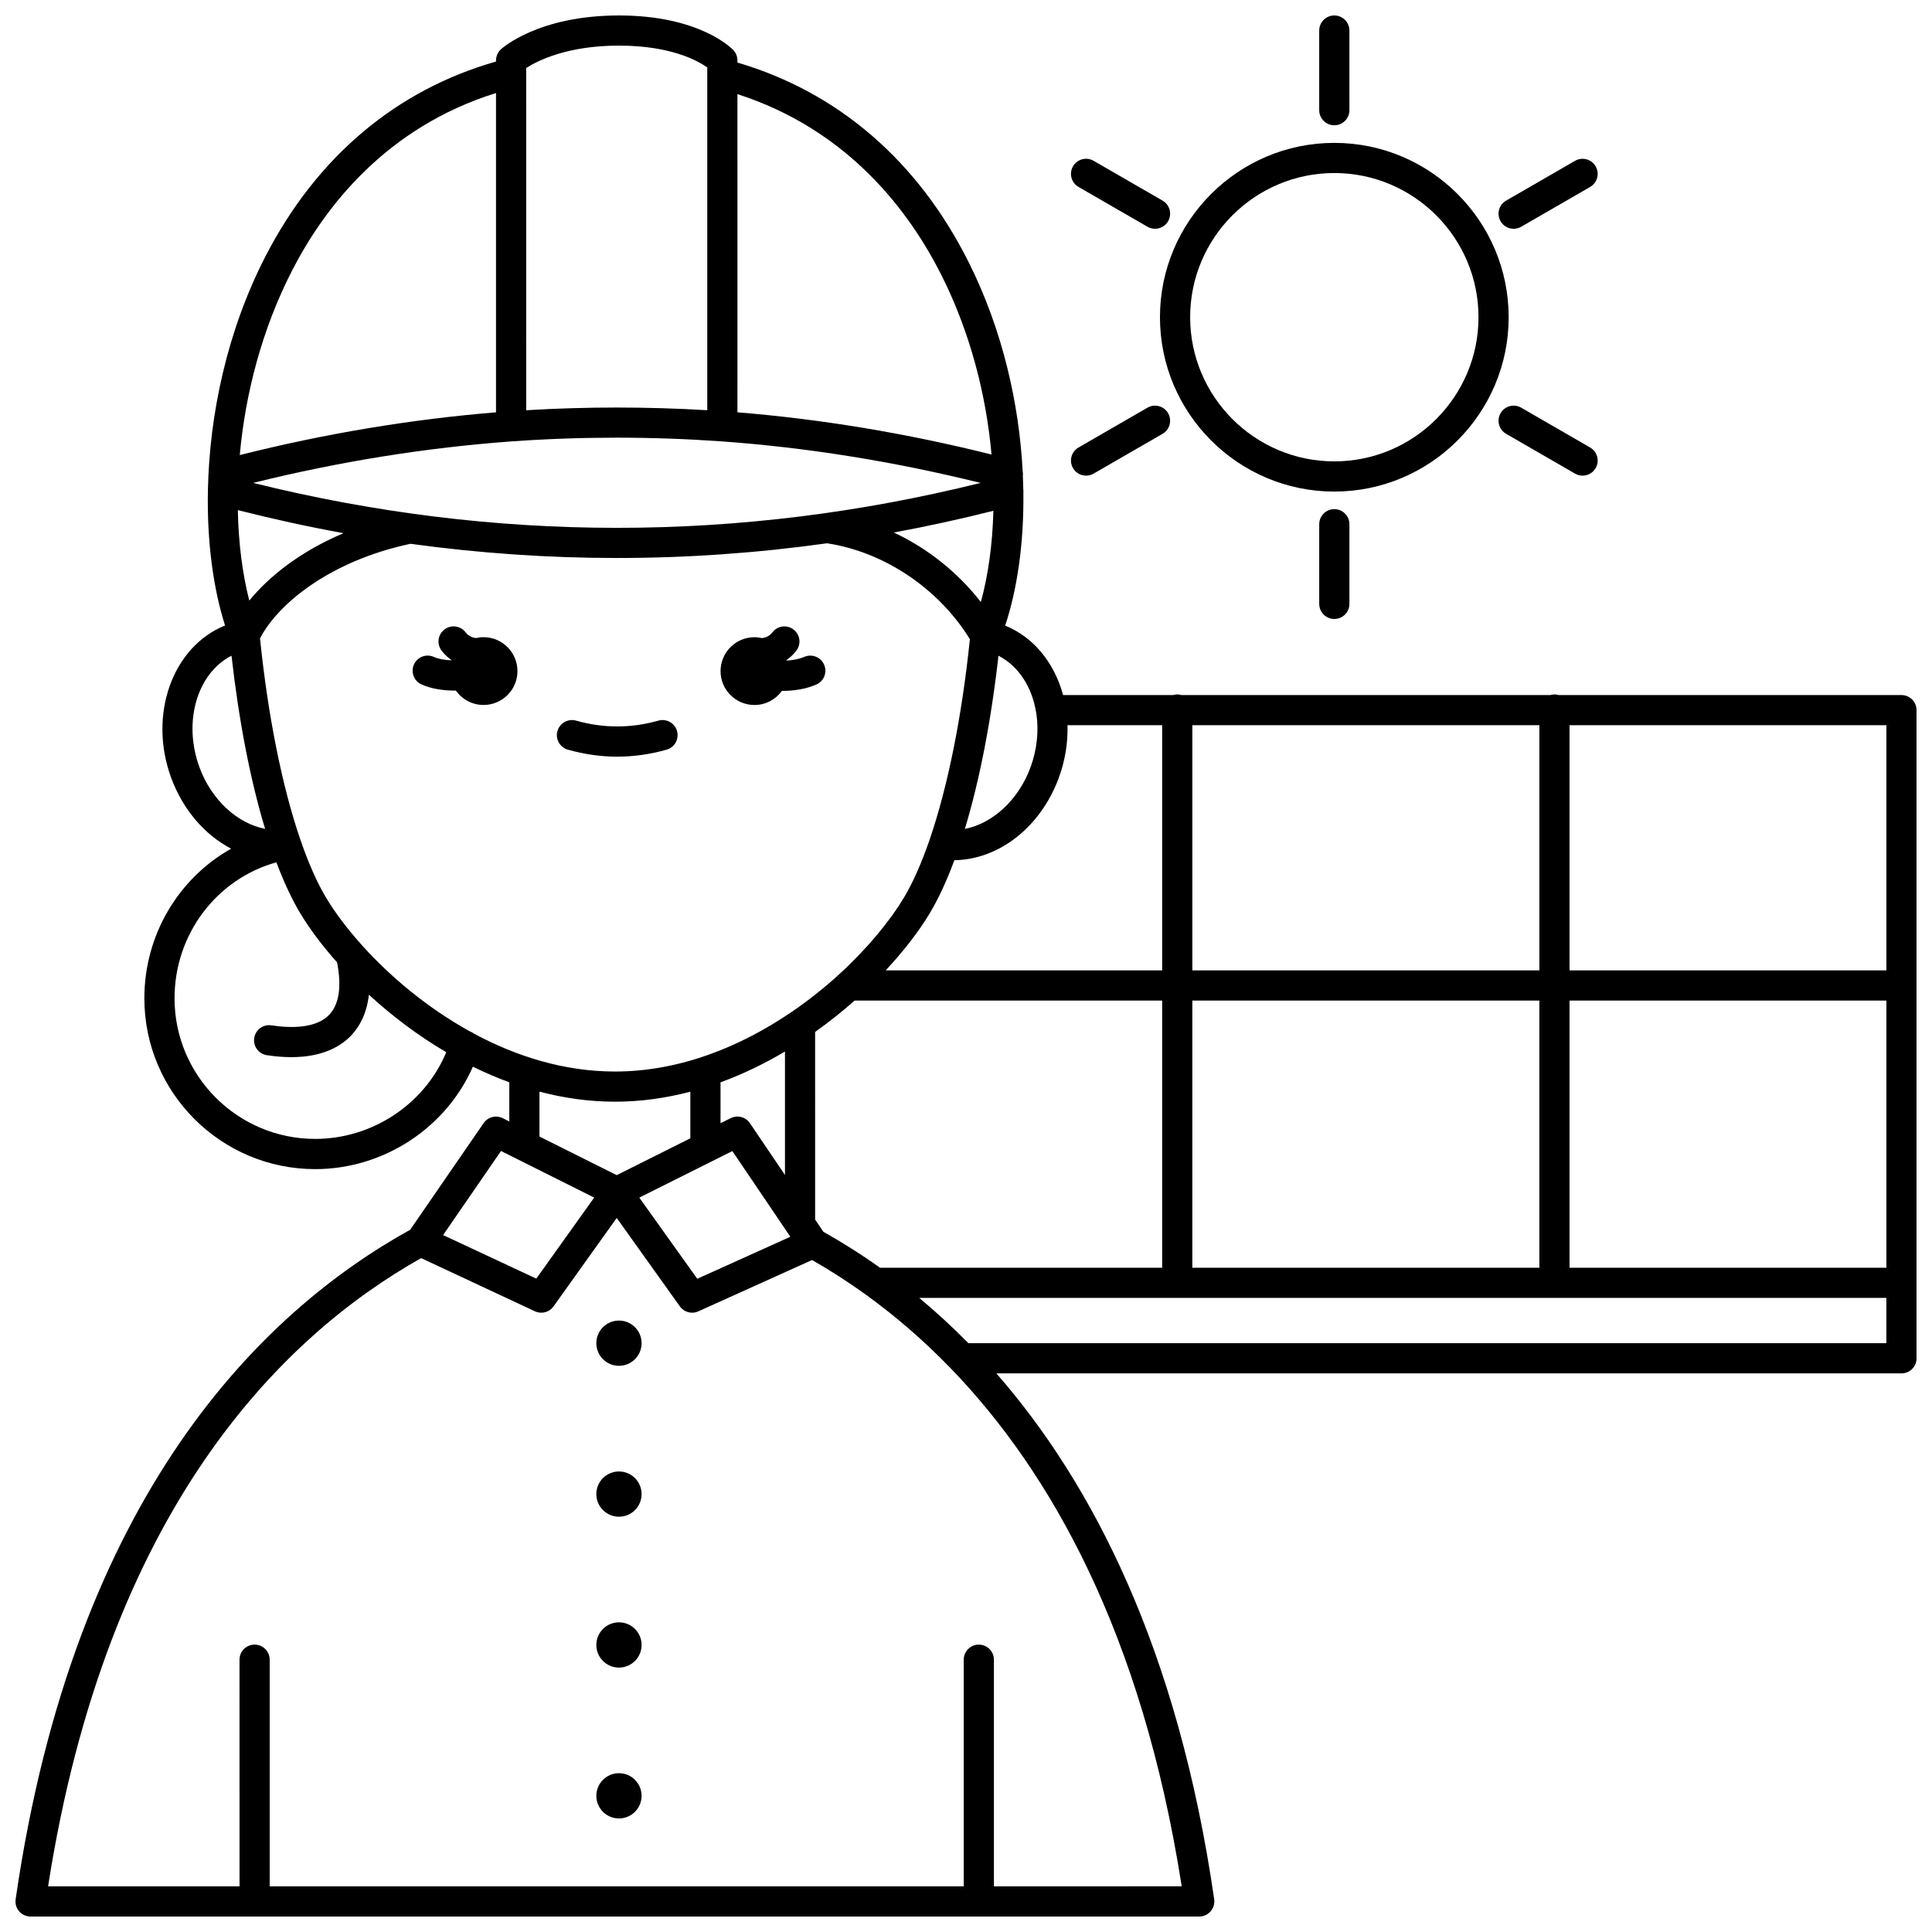 <?xml version="1.0" encoding="UTF-8"?>
<!-- Uploaded to: SVG Repo, www.svgrepo.com, Generator: SVG Repo Mixer Tools -->
<svg width="800px" height="800px" version="1.1" viewBox="144 144 512 512" xmlns="http://www.w3.org/2000/svg">
 <defs>
  <clipPath id="b">
   <path d="m493 148.09h9v29.906h-9z"/>
  </clipPath>
  <clipPath id="a">
   <path d="m148.09 148.09h503.81v503.81h-503.81z"/>
  </clipPath>
 </defs>
 <path d="m343.93 330.83c3.008 0 5.66-1.484 7.293-3.75 0.082 0 0.16 0.008 0.242 0.008 2.941 0 6.059-0.473 8.844-1.664 2.027-0.871 2.973-3.219 2.102-5.25-0.867-2.031-3.219-2.973-5.25-2.102-1.453 0.621-3.102 0.902-4.695 0.98-0.012-0.039-0.027-0.078-0.043-0.117 0.973-0.684 1.852-1.5 2.617-2.492 1.344-1.75 1.016-4.262-0.734-5.606-1.75-1.348-4.262-1.016-5.606 0.734-0.742 0.965-1.699 1.383-2.738 1.535-0.652-0.148-1.328-0.238-2.023-0.238-4.961 0-8.98 4.019-8.98 8.98-0.008 4.957 4.012 8.98 8.973 8.98z"/>
 <path d="m272.14 312.86c-0.695 0-1.371 0.086-2.019 0.238-1.039-0.152-2-0.57-2.742-1.535-1.344-1.75-3.856-2.082-5.606-0.734-1.75 1.344-2.082 3.856-0.734 5.606 0.762 0.992 1.645 1.812 2.617 2.492-0.008 0.023-0.016 0.043-0.023 0.066-1.68-0.062-3.356-0.324-4.656-0.906-2.016-0.898-4.383 0.004-5.281 2.019-0.898 2.016 0.004 4.379 2.019 5.281 2.594 1.16 5.723 1.625 8.742 1.625 0.117 0 0.234-0.008 0.352-0.008 1.625 2.309 4.305 3.82 7.344 3.82 4.961 0 8.98-4.019 8.98-8.98-0.012-4.961-4.031-8.984-8.992-8.984z"/>
 <path d="m497.61 274.27c25.477 0 46.203-20.727 46.203-46.203 0-25.477-20.727-46.203-46.203-46.203s-46.207 20.727-46.207 46.203c0 25.473 20.727 46.203 46.207 46.203zm0-84.414c21.066 0 38.207 17.141 38.207 38.207s-17.141 38.207-38.207 38.207-38.207-17.141-38.207-38.207c-0.004-21.066 17.137-38.207 38.207-38.207z"/>
 <g clip-path="url(#b)">
  <path d="m497.61 177.2c2.207 0 4-1.789 4-4l-0.004-21.102c0-2.207-1.789-4-4-4-2.207 0-4 1.789-4 4v21.102c0.004 2.207 1.797 4 4.004 4z"/>
 </g>
 <path d="m545.13 204.63c0.68 0 1.367-0.172 1.996-0.535l18.273-10.551c1.914-1.105 2.566-3.551 1.465-5.461-1.105-1.914-3.551-2.566-5.461-1.465l-18.273 10.551c-1.914 1.105-2.566 3.551-1.465 5.461 0.738 1.281 2.082 2 3.465 2z"/>
 <path d="m565.4 262.59-18.273-10.551c-1.91-1.105-4.359-0.449-5.461 1.465-1.105 1.914-0.449 4.356 1.465 5.461l18.273 10.551c0.629 0.363 1.316 0.535 1.996 0.535 1.383 0 2.727-0.715 3.465-2 1.105-1.91 0.449-4.356-1.465-5.461z"/>
 <path d="m493.61 282.93v21.102c0 2.207 1.789 4 4 4 2.207 0 4-1.789 4-4v-21.102c0-2.207-1.789-4-4-4s-4 1.789-4 4z"/>
 <path d="m431.82 270.05c0.68 0 1.367-0.172 1.996-0.535l18.277-10.551c1.914-1.105 2.566-3.551 1.465-5.461-1.105-1.914-3.547-2.566-5.461-1.465l-18.277 10.551c-1.914 1.105-2.566 3.551-1.465 5.461 0.734 1.285 2.082 2 3.465 2z"/>
 <path d="m429.82 193.54 18.277 10.551c0.629 0.363 1.316 0.535 1.996 0.535 1.383 0 2.727-0.715 3.465-2 1.105-1.914 0.449-4.356-1.465-5.461l-18.277-10.551c-1.914-1.105-4.359-0.449-5.461 1.465-1.102 1.914-0.449 4.359 1.465 5.461z"/>
 <g clip-path="url(#a)">
  <path d="m647.91 328.19h-90.906c-0.34-0.094-0.691-0.16-1.059-0.16-0.367 0-0.719 0.066-1.059 0.16h-97.844c-0.34-0.094-0.691-0.16-1.059-0.16-0.367 0-0.719 0.066-1.059 0.16h-29.195c-2.258-8.355-7.644-15.262-15.348-18.402 3.203-9.617 4.977-21.805 4.824-35.145 0.035-0.309 0.023-0.625-0.02-0.945-0.023-1.23-0.062-2.469-0.117-3.715 0.008-0.098 0.027-0.191 0.027-0.289 0-0.254-0.027-0.5-0.074-0.742-0.926-17.883-5.293-37.395-14.234-55.309-13.43-26.906-34.605-45.195-61.363-53.066v-0.566c0-1.012-0.387-1.988-1.078-2.731-0.348-0.371-8.828-9.184-30.309-9.184-21.309 0-30.898 8.609-31.297 8.973-0.82 0.758-1.289 1.824-1.289 2.941v0.297c-26.445 7.539-47.508 25.285-61.039 51.508-10.285 19.93-14.879 42.086-15.309 61.895-0.008 0.109-0.008 0.219-0.008 0.328-0.262 13.496 1.414 25.879 4.543 35.719-13.988 5.656-20.395 23.723-14.281 40.352 3.148 8.562 8.965 15.176 15.898 18.797-13.879 7.809-23 22.781-23 39.66 0 24.957 20.305 45.262 45.262 45.262 18.168 0 34.719-10.957 41.797-27.148 3.121 1.535 6.344 2.926 9.656 4.137v10.379l-1.73-0.863c-1.785-0.895-3.949-0.332-5.082 1.309l-19.457 28.254c-39.34 21.789-89.062 70.227-104.56 177.45-0.016 0.098-0.004 0.191-0.012 0.289-0.012 0.09-0.035 0.184-0.035 0.281 0 0.039 0.012 0.074 0.012 0.113 0.004 0.145 0.023 0.285 0.043 0.426 0.016 0.121 0.031 0.246 0.059 0.367 0.031 0.133 0.074 0.254 0.117 0.379 0.043 0.121 0.078 0.242 0.133 0.359 0.055 0.117 0.117 0.223 0.18 0.332 0.066 0.113 0.125 0.227 0.203 0.332 0.074 0.105 0.16 0.199 0.242 0.297 0.082 0.098 0.164 0.191 0.254 0.281 0.094 0.09 0.199 0.168 0.305 0.25 0.098 0.078 0.195 0.156 0.301 0.223 0.109 0.07 0.227 0.125 0.34 0.184 0.117 0.059 0.23 0.121 0.355 0.168 0.113 0.047 0.238 0.074 0.359 0.109 0.137 0.039 0.27 0.078 0.41 0.102 0.039 0.008 0.074 0.023 0.113 0.027 0.195 0.035 0.387 0.047 0.578 0.047h0.004 309.7 0.004c0.191 0 0.383-0.016 0.578-0.043 0.039-0.008 0.074-0.02 0.113-0.027 0.141-0.023 0.277-0.062 0.414-0.102 0.121-0.035 0.242-0.066 0.355-0.109 0.125-0.051 0.242-0.109 0.359-0.172 0.113-0.059 0.23-0.113 0.336-0.184 0.105-0.066 0.203-0.148 0.301-0.227 0.102-0.082 0.207-0.16 0.301-0.25 0.09-0.086 0.172-0.184 0.254-0.277 0.082-0.098 0.172-0.191 0.246-0.297 0.074-0.105 0.137-0.219 0.199-0.328s0.129-0.219 0.184-0.336c0.051-0.113 0.09-0.234 0.133-0.355 0.043-0.129 0.09-0.254 0.121-0.387 0.027-0.117 0.039-0.238 0.059-0.359 0.02-0.145 0.039-0.285 0.043-0.434 0-0.039 0.012-0.074 0.012-0.113 0-0.098-0.023-0.188-0.027-0.281-0.008-0.098 0.004-0.191-0.012-0.289-9.629-66.582-32.457-110.47-57.73-139.38h239.86c2.207 0 4-1.789 4-4l-0.004-171.77c0-2.207-1.789-3.996-3.996-3.996zm-187.93 151.78v-70.812h91.965v70.812zm-82.754 0c-5.109-3.637-10.145-6.793-15.02-9.535l-2.188-3.234-0.004-49.727c3.734-2.648 7.234-5.449 10.469-8.316h81.5v70.812zm-107.59-62.027c-0.332-0.262-0.711-0.473-1.129-0.625-11.402-6.305-21.152-14.598-28.391-22.598-0.105-0.129-0.211-0.262-0.332-0.375-3.906-4.363-7.074-8.625-9.348-12.414-2.406-4.012-4.68-9.164-6.769-15.219-0.027-0.086-0.051-0.172-0.082-0.258-0.023-0.062-0.043-0.121-0.07-0.18-4.742-13.902-8.504-32.496-10.609-53.102 4.938-9.457 18.914-20.594 39.867-25.059 18.227 2.5 36.48 3.762 54.73 3.762 18.57 0 37.141-1.309 55.668-3.898 15.191 2.309 29.555 11.977 37.859 25.406-2.117 20.578-5.883 39.141-10.629 53.008-0.039 0.105-0.078 0.207-0.109 0.316-2.09 6.055-4.363 11.207-6.769 15.219-3.637 6.059-9.539 13.324-17.145 20.277-0.066 0.062-0.137 0.121-0.199 0.188-3.691 3.356-7.785 6.633-12.207 9.66-0.117 0.07-0.234 0.148-0.344 0.23-13.168 8.953-29.262 15.684-46.645 15.684-13.48 0.008-26.184-4.035-37.348-10.023zm10.098-156.98c18.383-1.301 37.027-1.297 55.414 0 22.59 1.613 45.672 5.316 68.703 11.016-63.945 15.875-128.73 15.871-192.77-0.004 22.797-5.656 45.859-9.359 68.652-11.012zm124.2 42.582c-6.168-7.918-14.129-14.238-23.059-18.426 8.809-1.625 17.602-3.547 26.379-5.758-0.223 8.934-1.391 17.168-3.32 24.184zm-168.9-18.246c-11.504 4.859-19.773 11.492-24.969 17.863-1.801-7.019-2.867-15.172-3.035-23.969 9.32 2.363 18.656 4.402 28.004 6.106zm116.99 137.37v32.711l-9.285-13.719c-1.125-1.664-3.305-2.231-5.102-1.336l-2.691 1.344v-10.844c6.019-2.191 11.73-4.988 17.078-8.156zm-13.941 26.379 14.621 21.605c0.004 0.004 0.004 0.008 0.008 0.012l0.738 1.09-24.668 11.137-15.363-21.512zm121.9-47.891v-64.977h91.965v64.977zm99.961 8h83.969v70.812h-83.969zm83.969-8h-83.969v-64.977h83.969zm-191.93-64.973v64.977h-73.277c4.953-5.301 8.918-10.527 11.668-15.113 2.328-3.879 4.519-8.621 6.543-14.082 11.781-0.168 22.855-8.742 27.68-21.859 1.703-4.629 2.43-9.367 2.297-13.922zm-33.418-3.477c0.02 0.16 0.047 0.32 0.09 0.477 0.652 4.477 0.191 9.383-1.562 14.164-3.191 8.672-10.043 14.891-17.395 16.32 3.875-12.789 6.941-28.477 8.906-45.891 5.356 2.738 8.879 8.324 9.961 14.93zm-24.93-115.5c7.644 15.32 11.754 31.816 13.125 47.246-22.543-5.633-45.148-9.387-67.332-11.184l-0.004-84.328c29.488 9.5 45.707 31.234 54.211 48.266zm-85.598-61.121c13.719 0 20.867 3.992 23.391 5.789v90.84c-15.941-0.953-32.035-0.953-47.98 0l-0.004-90.691c2.922-1.891 10.789-5.938 24.594-5.938zm-86.52 59.391c8.559-16.59 24.773-37.727 53.93-46.824v84.617c-22.578 1.848-45.375 5.652-67.906 11.328 1.449-16.102 5.824-33.324 13.977-49.121zm-24.66 131.86c-4.43-12.055-0.609-24.914 8.492-29.57 1.965 17.414 5.031 33.102 8.906 45.891-7.348-1.43-14.207-7.648-17.398-16.32zm30.66 98.484c-20.551 0-37.266-16.719-37.266-37.266 0-16.988 11.164-31.633 26.992-36.035 1.965 5.223 4.086 9.77 6.332 13.516 2.387 3.981 5.695 8.441 9.758 13.016 0.898 4.598 1.156 10.402-2.023 13.801-3.523 3.766-10.316 3.644-15.391 2.875-2.188-0.328-4.223 1.172-4.551 3.356-0.328 2.184 1.172 4.223 3.356 4.551 2.367 0.359 4.519 0.52 6.477 0.52 8.496 0 13.309-3.008 15.957-5.84 2-2.141 4.023-5.531 4.598-10.715 5.93 5.457 12.836 10.742 20.5 15.246-5.664 13.676-19.512 22.977-34.738 22.977zm59.445-12.52c6.426 1.684 13.121 2.66 20.012 2.66 6.875 0 13.559-0.969 19.973-2.648v12.352l-19.512 9.758-20.473-10.234zm-10.191 15.723 24.691 12.348-15.34 21.477-24.695-11.543zm-21.164 28.387 30.141 14.09c0.543 0.254 1.121 0.375 1.691 0.375 1.258 0 2.484-0.598 3.254-1.676l16.738-23.434 16.738 23.434c0.77 1.078 1.996 1.676 3.254 1.676 0.555 0 1.113-0.113 1.645-0.355l30.137-13.605c4.688 2.68 9.523 5.762 14.426 9.312 0.031 0.023 0.059 0.047 0.094 0.066 7.379 5.348 14.906 11.75 22.301 19.41 0.039 0.043 0.078 0.082 0.121 0.121 26.062 27.043 50.492 69.738 61.02 137.07l-49.77 0.004v-60.059c0-2.207-1.789-4-4-4-2.207 0-4 1.789-4 4l0.004 60.059h-183.93v-60.059c0-2.207-1.789-4-4-4-2.207 0-4 1.789-4 4l0.004 60.059h-50.734c15.613-99.906 61.836-145.64 98.867-166.49zm145.02 22.543c-4.32-4.391-8.676-8.375-13.02-11.996h256.3v11.996z"/>
 </g>
 <path d="m320.66 342.67c2.125-0.602 3.359-2.812 2.758-4.938-0.602-2.125-2.809-3.359-4.938-2.758-7.25 2.055-14.559 2.055-21.812 0-2.125-0.602-4.336 0.633-4.938 2.758-0.602 2.125 0.633 4.336 2.758 4.938 4.336 1.227 8.738 1.852 13.086 1.852 4.352-0.004 8.754-0.625 13.086-1.852z"/>
 <path d="m314.03 499.96c0 3.312-2.684 5.996-5.996 5.996s-6-2.684-6-5.996 2.688-5.996 6-5.996 5.996 2.684 5.996 5.996"/>
 <path d="m314.03 539.95c0 3.312-2.684 5.996-5.996 5.996s-6-2.684-6-5.996 2.688-5.996 6-5.996 5.996 2.684 5.996 5.996"/>
 <path d="m314.03 579.93c0 3.312-2.684 6-5.996 6s-6-2.688-6-6 2.688-5.996 6-5.996 5.996 2.684 5.996 5.996"/>
 <path d="m314.03 619.91c0 3.312-2.684 6-5.996 6s-6-2.688-6-6 2.688-5.996 6-5.996 5.996 2.684 5.996 5.996"/>
</svg>